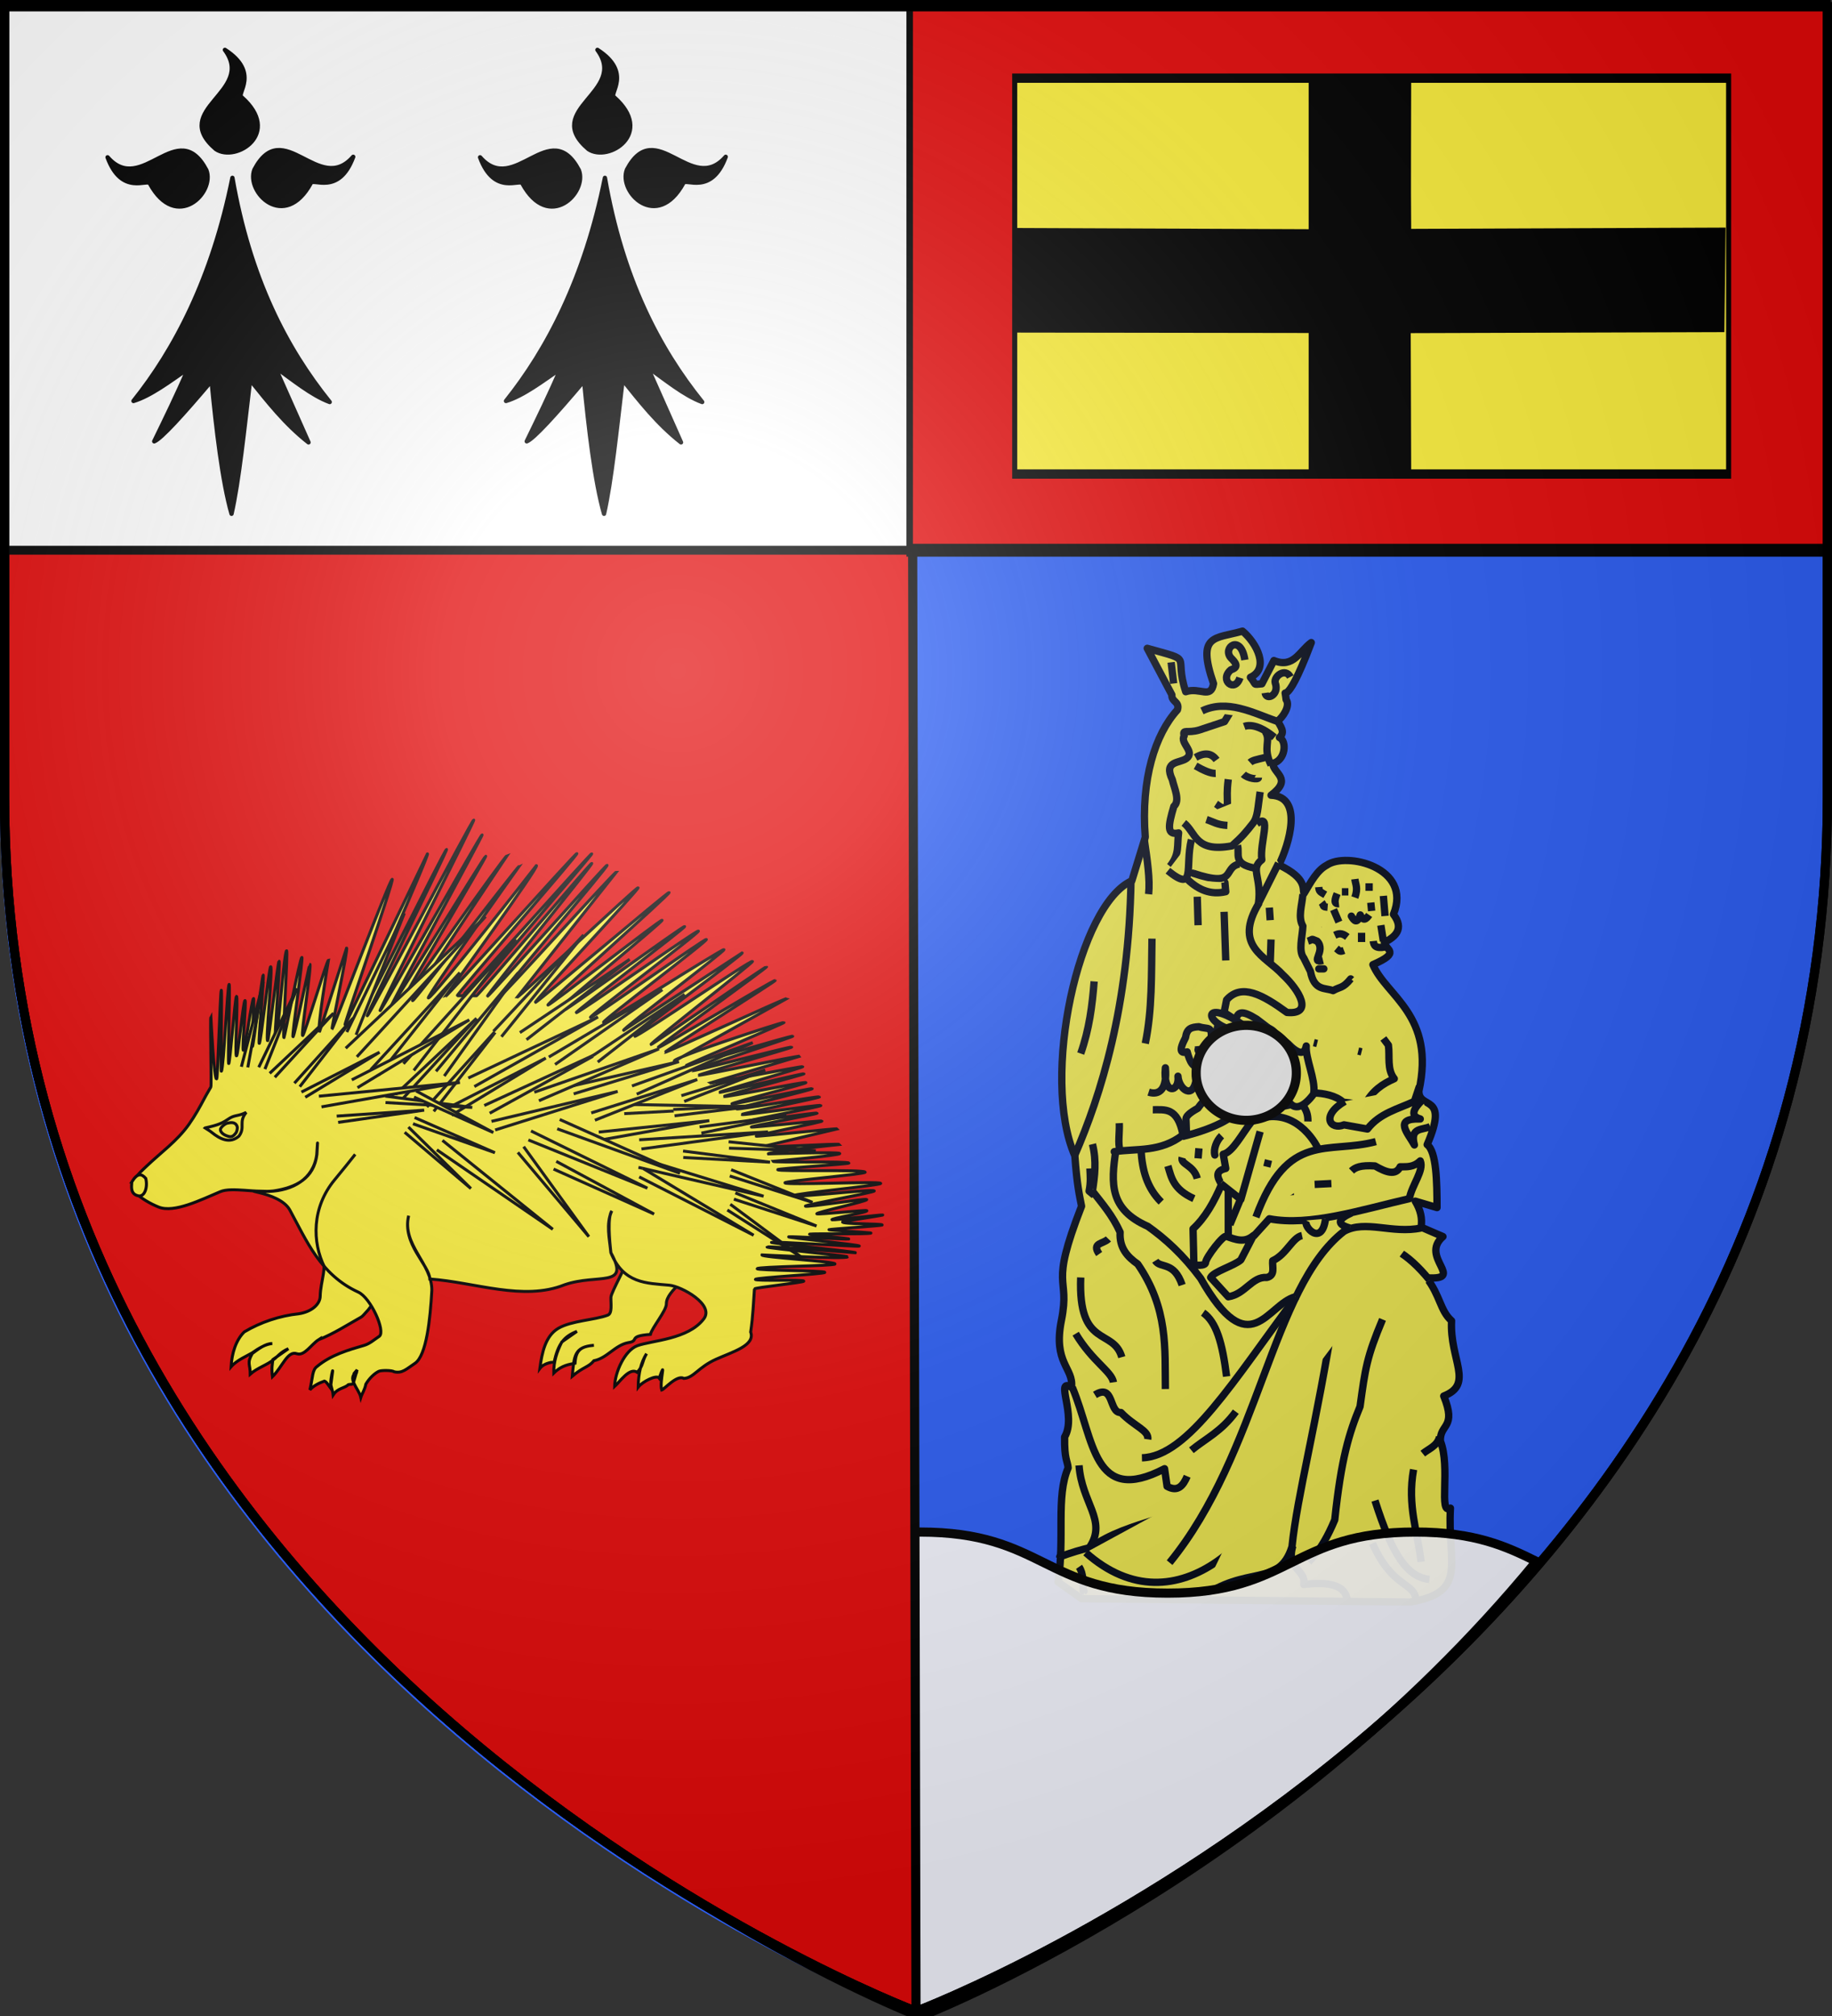 <svg xmlns="http://www.w3.org/2000/svg" xmlns:xlink="http://www.w3.org/1999/xlink" width="600" height="660" version="1.0"><rect width="100%" height="100%" fill="#333333" stroke="none"/><desc>Flag of Canton of Valais (Wallis)</desc><defs><radialGradient xlink:href="#b" id="d" cx="221.445" cy="226.331" r="300" fx="221.445" fy="226.331" gradientTransform="matrix(1.353 0 0 1.349 -77.63 -85.747)" gradientUnits="userSpaceOnUse"/><linearGradient id="b"><stop offset="0" style="stop-color:white;stop-opacity:.314"/><stop offset=".19" style="stop-color:white;stop-opacity:.251"/><stop offset=".6" style="stop-color:#6b6b6b;stop-opacity:.125"/><stop offset="1" style="stop-color:black;stop-opacity:.125"/></linearGradient></defs><g style="display:inline"><g style="display:inline"><path d="M298.5 660S597 547.68 597 262.228V3.676H0v258.552C0 547.68 298.5 660 298.5 660" style="fill:#2b5df2;fill-opacity:1;fill-rule:evenodd;stroke:none;stroke-width:1px;stroke-linecap:butt;stroke-linejoin:miter;stroke-opacity:1"/></g><g style="opacity:.9;fill:#fcef3c;fill-opacity:1;display:inline"><path d="M109.027 131.502c2.165 28.245 19.962 54.507 7.551 90.268-4.953 3.951-12.077 8.118-10.184 25.378-2.386.287-29.902 27.62-29.63 29.88" style="fill:#fcef3c;fill-opacity:1;fill-rule:evenodd;stroke:#000;stroke-width:3;stroke-linecap:butt;stroke-linejoin:round;stroke-miterlimit:4;stroke-dasharray:none;stroke-opacity:1" transform="translate(291.162 160.082)scale(.8)"/><path d="M99.417 160.333c-21.742 9.655-37.394 80.414-23.339 112.577.915 12.216 1.83 15.83 2.746 20.593-13.547 34.66-4.47 27.732-8.238 46.679-3.558 17.584 5.094 19.457 4.12 27.458-7.149-4.271 2.305 11.7-2.812 20.296-.142 9.288 1.154 9.575 1.438 12.653-5.102 11.83-1.302 28.68-4.119 46.679l9.61 6.864 134.544 1.373c23.992-4.045 15.126-15.948 16.475-38.441-5.044 3.087.148-16.787-4.118-27.458-.287-7.166 6.778-5.128 1.372-18.416 12.526-4.913 2.392-14.775 3.209-30.787-4.714-4.138-4.58-10.287-10.24-17.583 16.475 1.003-3.108-8.444 6.713-16.877l-8.949-3.859c.541-3.661-.198-6.979-2.402-10.64l8.924 2.628c-.016-10.438-.213-22.942-4.036-25.766 9.159-21.194-3.398-14.103-3.398-21.883 6.883-31.071-13.425-38.9-18.818-51.768 11.824-5.145 5.08-5.921 4.687-9.125 4.391-2.172 8.289-5.456 3.717-11.468 7.861-19.268-19.352-25.684-27.291-20.108-3.984 2.076-6.552 6.986-9.292 11.551-.819-1.737 1.53-6.025-10.296-11.67 4.028-8.127 10.238-27.958-3.232-28.511 8.982-6.793 1.023-8.726.687-13.043 5.23-1.149 5.941-9.18 2.746-10.58 2.605-2.261.341-4.522-.687-6.782 1.927-1.368 5.318-6.11 3.432-8.723-.883-8.006-1.383 7.674 10.297-23.339-4.719 3.376-7.243 10.657-15.303 7.35l-4.923 9.527c-3.958.313-1.944.668-4.687-2.663 7.883-3.619 2.64-13.967-3.231-18.901-11.373 3.26-18.879 1.042-11.871 21.48-1.1 6.495-5.598 1.34-11.385 3.315-5.177-15.79 4.208-12.191-15.754-17.764l10.096 19.054c-.251 2.961 3.323 2.678 2.27 6.131-9.119 9.951-15.018 28.373-13.17 52.099z" style="fill:#fcef3c;fill-opacity:1;fill-rule:evenodd;stroke:#000;stroke-width:3;stroke-linecap:butt;stroke-linejoin:round;stroke-miterlimit:4;stroke-dasharray:none;stroke-opacity:1;display:inline" transform="translate(291.162 160.082)scale(.8)"/><path d="M115.015 154.417c4.066-5.016 2.834-8.659 3.54-13.674-4.919 1.061-4.324-2.813-1.941-10.88 2.713-2.324.058-7.643-.628-10.88-3.77-7.91 2.987-6.609 5.825-8.737 3.626-2.797-2.857-6.268-.97-9.222-.796-2.995 1.2-.848 6.31-2.427l10.193-3.398 3.883-6.31M138.888 118.803c-.653 5.312-.365 6.772-.343 9.953-.938 3.489-3.257 1.007-4.663.1" style="fill:#fcef3c;fill-opacity:1;fill-rule:evenodd;stroke:#000;stroke-width:3;stroke-linecap:butt;stroke-linejoin:round;stroke-miterlimit:4;stroke-dasharray:none;stroke-opacity:1;display:inline" transform="translate(291.162 160.082)scale(.8)"/><path d="M120.697 136.65c5.145 4.142 4.511 12.185 19.682 9.41 4.166-3.688 5.819-5.698 8.594-9.234 2.042-2.602 1.965-6.294 2.957-12.875M125.502 113.31c3.115 1.769 6.031 3.139 8.238 3.09M145.066 116.743c1.716 1.698 6.178 2.383 6.178 1.373M147.812 111.938c1.004-.915 2.44-1.144 6.178-2.06M134.083 110.908c-1.95-2.697-4.59-3.326-8.58-1.03" style="fill:#fcef3c;fill-opacity:1;fill-rule:evenodd;stroke:#000;stroke-width:3;stroke-linecap:butt;stroke-linejoin:round;stroke-miterlimit:4;stroke-dasharray:none;stroke-opacity:1;display:inline" transform="translate(291.162 160.082)scale(.8)"/><path d="M129.964 135.277c2.821.916 4.312 2.174 8.58 2.403" style="fill:#fcef3c;fill-opacity:1;fill-rule:evenodd;stroke:#000;stroke-width:3;stroke-linecap:butt;stroke-linejoin:round;stroke-miterlimit:4;stroke-dasharray:none;stroke-opacity:1;display:inline" transform="translate(291.162 160.082)scale(.8)"/><path d="M128.121 90.83c10.355-4.946 20.71.709 31.065 4.369M115.5 70.93l1.03 8.678M143.654 77.24c-2 6.345-8.697 1.053-3.682-3.256 3.448-1.043 1.951-2.91 0-4.854-3.672-4.139 4.036-10.08 5.706.829M164.286 76.93c-2.059-3.922-6.864-.199-6.178 2.402 1.818 4.916-3.642 7.449-4.118 4.118M145.41 97.18c2.653-.986 6.961-.034 12.355 4.461" style="fill:#fcef3c;fill-opacity:1;fill-rule:evenodd;stroke:#000;stroke-width:3;stroke-linecap:butt;stroke-linejoin:round;stroke-miterlimit:4;stroke-dasharray:none;stroke-opacity:1" transform="translate(291.162 160.082)scale(.8)"/><path d="M153.99 99.239c2.597 3.867-1.215 6.287 2.402 13.729M150.558 136.993c6.408-4.842 1.105 7.805 2.059 14.759-4.938 3.71.063 7.24-1.373 17.848l8.237-16.475" style="fill:#fcef3c;fill-opacity:1;fill-rule:evenodd;stroke:#000;stroke-width:3;stroke-linecap:butt;stroke-linejoin:round;stroke-miterlimit:4;stroke-dasharray:none;stroke-opacity:1" transform="translate(291.162 160.082)scale(.8)"/><path d="M142.663 145.917c1.033 3.363-2.182 7.576 7.208 9.267h.343M143.35 153.468c-6.967 1.586-.64 9.871-18.878 3.776h.344M123.786 143.515c-2.718 11.002 1.977 22.075-9.61 12.699" style="fill:#fcef3c;fill-opacity:1;fill-rule:evenodd;stroke:#000;stroke-width:3;stroke-linecap:butt;stroke-linejoin:round;stroke-miterlimit:4;stroke-dasharray:none;stroke-opacity:1" transform="translate(291.162 160.082)scale(.8)"/><path d="M122.413 159.99c4.334 4.043 9.285 6.239 15.445 4.804l-.343-3.775h-.343M137.858 192.939l-.686-19.907M126.189 166.854l.343 11.67M104.566 143.858c1.146 7.897 2.35 15.85 1.716 21.966M99.074 159.99c-.868 51.914-12.397 88.186-22.996 112.577M83.972 201.52c-.756 9.839-2.015 19.678-5.492 29.517M107.655 184.015c-.253 14.522.112 29.25-2.746 42.903M155.706 171.316l.343 5.148M156.392 184.358l-.343 10.297M151.587 169.256c-10.909 17.904 2.59 21.86 9.61 29.518 6.724 6.244 12.79 16.462 1.717 15.445-9.963-7.237-18.585-12.037-24.713-5.149l-1.03 5.149 4.806 3.089c.789-3.334 2.366-4.244 8.58-.343 5.72 4.347 6.048 4.527 12.7 9.953 4.386 4.548 6.826 4.718 7.55 1.03-.412 4.914 3.825 13.655 3.09 19.22 3.864.076 9.046 1.005 12.013 3.776l8.923 1.03c2.928-5.7 7.268-8.575 12.013-10.64-3.074-3.82-1.762-9.1-2.402-13.73l-2.06-2.745M193.804 230.693zM173.897 226.575l1.373.343M192.088 230.007l1.372.343M202.384 166.51l.687 8.238M201.355 178.523l1.03 6.522M187.626 183.329c-2.377-1.867-3.634-1.404-5.149-.687M176.3 180.583c-1.772-1.376-3.838-2.165-6.522-1.716" style="fill:#fcef3c;fill-opacity:1;fill-rule:evenodd;stroke:#000;stroke-width:3;stroke-linecap:butt;stroke-linejoin:round;stroke-miterlimit:4;stroke-dasharray:none;stroke-opacity:1" transform="translate(291.162 160.082)scale(.8)"/><path d="M169.435 165.824c-.325 4.456-2.15 9.411 0 13.043-.213 4.565-1.92 10.127.343 13.042l2.746 5.492c1.518 8.114 6.04 6.615 9.267 7.894 2.974-1.717 3.947-.815 7.208-4.805l.343.343M178.015 196.371h-2.059z" style="fill:#fcef3c;fill-opacity:1;fill-rule:evenodd;stroke:#000;stroke-width:3;stroke-linecap:butt;stroke-linejoin:round;stroke-miterlimit:4;stroke-dasharray:none;stroke-opacity:1" transform="translate(291.162 160.082)scale(.8)"/><path d="M171.494 185.045c2.632-.836.801-1.142 3.776 0 3.828 4.002-3.296 9.264 2.402 7.894M183.164 188.033c1.432 1.186 1.397 1.444 3.089.787M190.715 159.646c.28 2.237 1.393 3.64 0 7.551M196.55 161.362v3.09M197.236 169.256l.343 3.433M193.46 181.612v3.776M83.286 268.105c1.767 6.996.92 13.12 0 19.22 3.997 5.163 8.198 9.917 11.326 16.818-.375 6.57 3.058 10.093 7.208 13.043 12.565 18.302 11.075 34.597 11.326 51.14" style="fill:#fcef3c;fill-opacity:1;fill-rule:evenodd;stroke:#000;stroke-width:3;stroke-linecap:butt;stroke-linejoin:round;stroke-miterlimit:4;stroke-dasharray:none;stroke-opacity:1" transform="translate(291.162 160.082)scale(.8)"/><path d="M82.256 278.058c.104 2.871.42 5.529-.343 9.267l2.06 1.717M89.807 306.89c-2.087 2.152-6.988 1.553-3.776 6.177M78.48 322.677c-1.11 29.256 13.4 20.58 16.819 32.607M76.421 345.673c6.865 11.441 14.8 15.523 15.445 19.907M84.315 370.729c7.949-4.928 5.607 7.509 10.64 7.207 5.492 5.72 11.527 7.323 10.983 10.984M75.048 367.64c9.073 21.681 8.414 48.535 37.755 33.292l1.03 7.208c4.389 2.461 6.568-.232 8.237-4.119M77.794 399.56c1.078 15.463 11.52 22.432 4.462 33.292" style="fill:#fcef3c;fill-opacity:1;fill-rule:evenodd;stroke:#000;stroke-width:3;stroke-linecap:butt;stroke-linejoin:round;stroke-miterlimit:4;stroke-dasharray:none;stroke-opacity:1" transform="translate(291.162 160.082)scale(.8)"/><path d="M109.714 421.526c-9.583 3.073-19.304 5.938-27.115 11.67-3.702.727-8.087 2.138-12.7 3.775v.343M77.794 441.09c1.839 2.684 1.631 6.392 1.716 9.953h.343l-.343.343" style="fill:#fcef3c;fill-opacity:1;fill-rule:evenodd;stroke:#000;stroke-width:3;stroke-linecap:butt;stroke-linejoin:round;stroke-miterlimit:4;stroke-dasharray:none;stroke-opacity:1" transform="translate(291.162 160.082)scale(.8)"/><path d="M80.54 435.255c37.385 33.232 77.172-7.962 86.492-47.022" style="fill:#fcef3c;fill-opacity:1;fill-rule:evenodd;stroke:#000;stroke-width:3;stroke-linecap:butt;stroke-linejoin:round;stroke-miterlimit:4;stroke-dasharray:none;stroke-opacity:1" transform="translate(291.162 160.082)scale(.8)"/><path d="M187.969 328.855c-1.337 2.783-2.4 5.839-5.492 6.865-7.55 47.822-15.295 75.678-17.504 97.132-5.29 16.873-18.566 7.174-37.755 21.28M202.041 339.839c-6.513 15.565-7.047 19.993-9.205 35.652-4.502 10.941-7.691 21.206-10.359 46.378-5.797 13.814-10.515 16.833-15.445 21.966" style="fill:#fcef3c;fill-opacity:1;fill-rule:evenodd;stroke:#000;stroke-width:3;stroke-linecap:butt;stroke-linejoin:round;stroke-miterlimit:4;stroke-dasharray:none;stroke-opacity:1" transform="translate(291.162 160.082)scale(.8)"/><path d="M165.316 432.51c-2.941 9.702 5.586 9.625 4.462 15.787 9.641-1.034 17.29-.276 17.848 6.865M197.922 431.48c8.352 18.762 17.187 15.559 17.848 23.339M221.262 446.238c-9.178-1-15.227-9.986-22.31-32.263M214.74 401.276c-2.652 14.794 1.666 25.406 3.09 37.754M225.38 387.89c-.87 3.707-4.337 4.815-6.864 6.864M221.262 323.707c-37.5-45.9-53.663 29.485-63.497 42.903" style="fill:#fcef3c;fill-opacity:1;fill-rule:evenodd;stroke:#000;stroke-width:3;stroke-linecap:butt;stroke-linejoin:round;stroke-miterlimit:4;stroke-dasharray:none;stroke-opacity:1" transform="translate(291.162 160.082)scale(.8)"/><path d="M217.83 302.427c-11.905 2.503-22.812-3.484-31.577 1.373-29.75 23.077-34.598 90.553-71.39 135.574" style="fill:#fcef3c;fill-opacity:1;fill-rule:evenodd;stroke:#000;stroke-width:3;stroke-linecap:butt;stroke-linejoin:round;stroke-miterlimit:4;stroke-dasharray:none;stroke-opacity:1" transform="translate(291.162 160.082)scale(.8)"/><path d="M166.69 330.572c-25.39 33.863-44.301 65.454-63.154 65.899M141.977 377.593c-6.064 8.227-12.127 10.817-18.19 15.789" style="fill:#fcef3c;fill-opacity:1;fill-rule:evenodd;stroke:#000;stroke-width:3;stroke-linecap:butt;stroke-linejoin:round;stroke-miterlimit:4;stroke-dasharray:none;stroke-opacity:1" transform="translate(291.162 160.082)scale(.8)"/><path d="M128.591 337.093c5.405 3.813 7.866 12.204 9.61 26.085M166.346 330.572c-11.582 3.025-18.568 27.992-38.784-7.551-7.208-9.671-14.416-16.17-21.624-21.28-15.549-6.874-15.193-17.271-13.042-31.234" style="fill:#fcef3c;fill-opacity:1;fill-rule:evenodd;stroke:#000;stroke-width:3;stroke-linecap:butt;stroke-linejoin:round;stroke-miterlimit:4;stroke-dasharray:none;stroke-opacity:1" transform="translate(291.162 160.082)scale(.8)"/><path d="M169.092 305.516c-4.005.872-6.293 7.65-12.013 10.297-.272 2.553 1.204 5.98-2.403 6.864-6.046-.503-8.84 6.853-15.788 7.895l-7.208-7.895c1.15-2.402 9.668-4.805 12.356-7.207l5.149-9.954c-3.661 3.142-7.323 1.649-10.984.343-1.072-1.072-8.51 8.65-8.58 10.64-.061 1.75-4.805 1.03-4.805 1.03l-.344-14.759c4.921-4.517 8.573-10.937 11.67-18.19-1.742-2.835-2.85-5.49 1.716-6.522l-1.03-5.834c3.89-.76 7.78-8.556 11.67-13.386 15.395-6.921 24.532 5.712 27.115 10.983" style="fill:#fcef3c;fill-opacity:1;fill-rule:evenodd;stroke:#000;stroke-width:3;stroke-linecap:butt;stroke-linejoin:round;stroke-miterlimit:4;stroke-dasharray:none;stroke-opacity:1" transform="translate(291.162 160.082)scale(.8)"/><path d="m149.185 305.86 6.52-7.208c16.481 3.162 37.384-3.626 57.32-8.238 1.055-5.662 6.096-11.545 4.461-15.445-2.746 2.658-5.491 2.397-8.237 2.403-1.778 3.745-5.8 2.253-10.297-.343-5.951-.413-8.19.659-9.61 2.059M181.104 284.236l-6.864.344M164.286 289.042c-.24-4.217.836-3.875 2.729-4.938-2.457-.455-5.492-1.108-6.16 3.908" style="fill:#fcef3c;fill-opacity:1;fill-rule:evenodd;stroke:#000;stroke-width:3;stroke-linecap:butt;stroke-linejoin:round;stroke-miterlimit:4;stroke-dasharray:none;stroke-opacity:1" transform="translate(291.162 160.082)scale(.8)"/><path d="M199.295 267.075c-19.557 5.263-36.11-4.59-49.08 30.89M155.363 274.626l-.687 2.746M151.93 262.957l-7.894 27.8-8.237-6.52M138.888 305.86v-18.878M139.574 301.054l4.12-9.953M186.596 250.6c-10.143 5.99-5.799 11.92-.343 9.61l9.61 1.717c5.03-6.53 12.506-8.167 19.22-11.327l2.06-6.178M218.516 249.914c-4.099 3.883-5.156 6.752-1.03 7.894-11.215-.359-5.06 5.797-2.402 10.64-2.016-7.404 3.52-6 6.52-7.55M189.342 296.25c-5.47 2.472-6.427 4.598-.687 6.177M178.702 298.652c-1.466 11.532-9.217 3.334-7.894.686M109.027 315.813c2.056 3.329 7.581.026 10.984 9.953M114.176 277.029c1.415 4.728 2.15 9.541 10.64 13.385M120.01 273.596c-.8 2.86 4.708 2.975 6.179 8.581M126.875 269.821l-.343 4.119M136.142 264.673c-2.108 2.013-3.411 5.668-2.746 7.894v-.343M103.193 270.85c.484 7.733 2.295 15.024 8.237 20.937M94.269 259.524c.194 3.924-.692 8.243.343 11.327l-2.403.343c9.382-1.386 18.763.349 28.145-6.865-2.25-11.529-7.46-10.233-12.356-10.296M145.066 230.007l-.343-10.64c6.842-.106 17.085.107 13.729 10.297-1.95 6.26-9.369 4.875-15.789 3.089-1.83 2.06-3.661 1.805-5.492.86.115.06.23-.227.344-.174-2.06 2.262-4.119-.694-6.178-2.746 1.679 4.788-.159 5.18-2.06 5.492 7.639 6.469-3.5 14.435-3.432 4.805-1.179 9.469-7.22 4.583-7.55-.686.8 6.585-6.293 8.052-5.149-3.433.795 8.595-2.406 11.412-6.864 9.954" style="fill:#fcef3c;fill-opacity:1;fill-rule:evenodd;stroke:#000;stroke-width:3;stroke-linecap:butt;stroke-linejoin:round;stroke-miterlimit:4;stroke-dasharray:none;stroke-opacity:1" transform="translate(291.162 160.082)scale(.8)"/><path d="M149.528 225.888c2.746-.343 2.402.344 2.402.344h-.343M145.41 219.71c-17.756-12.672-17.728.258-.344 2.746" style="fill:#fcef3c;fill-opacity:1;fill-rule:evenodd;stroke:#000;stroke-width:3;stroke-linecap:butt;stroke-linejoin:round;stroke-miterlimit:4;stroke-dasharray:none;stroke-opacity:1" transform="translate(291.162 160.082)scale(.8)"/><path d="M139.574 226.918c-5.887-1.098-4.714-.686-4.805-7.894-2.824 9.394 9.769 8.036-2.929 6.665.65-6.342-1.162-4.348-4.965-5.635-3.134.183-4.929.677-5.492 4.461-2.997 5.71-1.767 6.487.687 5.835 1.074 3.916 2.402 7.324 6.178 5.835-1.985-.118-2.579 1.852-2.746 4.462M150.9 254.033c-.187-6.004-2.007-11.68 2.06-18.534-4.408 10.746-3.285 22.255-32.95 29.517M155.706 242.363l2.402 9.267 5.835-16.818.343-.343M173.897 247.511c-3.76 5.116-8.998 8.887-11.668-.323l1.371 6.501M171.494 258.838c.05-3.303-.883-4.64-1.716-6.178" style="fill:#fcef3c;fill-opacity:1;fill-rule:evenodd;stroke:#000;stroke-width:3;stroke-linecap:butt;stroke-linejoin:round;stroke-miterlimit:4;stroke-dasharray:none;stroke-opacity:1" transform="translate(291.162 160.082)scale(.8)"/><path d="M147.468 234.812c.687 4.119-1.185 7.752-4.16 11.87l-1.331-7.065-1.03 5.835c-2.125-1.618-3.248-3.57-3.432-5.835-.562 2.07-.565 4.698-1.716 6.178-1.345 2.053-1.243 3.743 0 5.149-.069-3.044 1.59-4.36 3.432-5.492M134.917 234.021c-1.804 2-1.24 6.366-1.214 10.193-1.194.788-2.123 2.37-2.67 5.097-1.954.541-3.29 2.318-4.61 4.126-3.268 1.786-4.824 3.23-4.855 4.368l.243 6.796M126.665 227.954c.2 2.044-.757 1.025.485 2.67M182 172.134l2.184 5.096M196.561 174.318c-1.213 1.777-2.427 2.711-3.64 0-1.214 3.639-2.427 2.619-3.64.485l.242.243M188.067 164.853h-2.67M183.456 165.58c-.93 2.314-1.53 4.363.728 4.127M175.932 162.911c.154 1.942.637 1.942 2.67 3.155M177.146 169.221c1.145 1.443.026 1.754 2.427 1.942M198.26 184.997c.17 1.773.85 3.208 4.854 2.426" style="fill:#fcef3c;fill-opacity:1;fill-rule:evenodd;stroke:#000;stroke-width:3;stroke-linecap:butt;stroke-linejoin:round;stroke-miterlimit:4;stroke-dasharray:none;stroke-opacity:1" transform="translate(291.162 160.082)scale(.8)"/></g><g style="fill:#fff"><path d="M185.741 604.478c-20.134 0-30.456 4.737-40.531 9.594 87.678 104.427 206.219 149.031 206.219 149.031s118.54-44.604 206.218-149.031c-10.074-4.857-20.397-9.594-40.53-9.594-41.422 0-41.424 20-82.845 20s-41.423-20-82.843-20-41.424 20-82.844 20-41.423-20-82.844-20z" style="fill:#fff;fill-opacity:.941;stroke:#000;stroke-width:3;stroke-miterlimit:4;stroke-opacity:1;display:inline" transform="matrix(.979 0 0 1 -42.757 -102.914)"/></g><path d="M300 658.5 298.5 2.176H1.5v258.552C1.5 546.18 300 658.5 300 658.5z" style="fill:#e20909;fill-opacity:1;fill-rule:evenodd;stroke:#000;stroke-width:3;stroke-linecap:butt;stroke-linejoin:miter;stroke-miterlimit:4;stroke-dasharray:none;stroke-opacity:1"/><g style="display:inline"><path d="M1.532 2.114h596.466v179.009H1.532z" style="opacity:1;fill:#fff;fill-opacity:1;fill-rule:nonzero;stroke:#000;stroke-width:2.902;stroke-miterlimit:4;stroke-dasharray:none;stroke-opacity:1" transform="translate(-.08 -.987)"/></g><g style="fill:#e20909;fill-opacity:1;display:inline"><path d="M1.532 2.114h596.466v179.009H1.532z" style="opacity:1;fill:#e20909;fill-opacity:1;fill-rule:nonzero;stroke:#000;stroke-width:4.225;stroke-miterlimit:4;stroke-dasharray:none;stroke-opacity:1" transform="matrix(.504 0 0 1 297.152 -.987)"/></g><path d="M457.368 374.386a16.404 15.439 0 1 1-32.807 0 16.404 15.439 0 1 1 32.807 0z" style="fill:#e6e6e6;fill-opacity:1;stroke:#000;stroke-width:3;stroke-miterlimit:4;stroke-dasharray:none;stroke-opacity:1" transform="translate(-32.807 -23.158)"/></g><g style="opacity:1;display:inline"><path d="M0 0h600v660H0z" style="opacity:1;fill:none;fill-opacity:1;fill-rule:nonzero;stroke:none;stroke-width:7.56;stroke-linecap:round;stroke-linejoin:round;stroke-miterlimit:4;stroke-dasharray:none;stroke-opacity:1;display:inline"/><path d="M300 658.5S1.5 546.18 1.5 260.728V2.176h597v258.552C598.5 546.18 300 658.5 300 658.5z" style="opacity:1;fill:none;fill-opacity:1;fill-rule:evenodd;stroke:#000;stroke-width:3;stroke-linecap:butt;stroke-linejoin:miter;stroke-miterlimit:4;stroke-dasharray:none;stroke-opacity:1"/></g><g style="display:inline"><g style="fill:#000;fill-opacity:1"><path d="M377.128 135.622c-14.101 70.111-40.388 119.752-68.944 155.439 11.87-3.562 25.215-13.69 38.117-22.55-7.89 18.385-15.78 34.445-23.671 50.668 4.71-1.748 19.66-18.122 39.965-42.146 3.183 33.027 7.487 70.222 13.917 92.616 5.119-22.358 8.906-59.364 12.969-93.342 12.24 15.194 24.13 30.565 40.692 43.598l-23.253-52.318c12.007 8.398 25.275 19.515 38.007 24.2-30.189-37.467-55.61-86.046-67.799-156.165M319.723 139.698c-1.296-4.078-19.538 8.975-29.595-18.388 23.992 27.584 48.78-29.041 68.834 8.941 6.189 15.671-20.922 42.86-39.239 9.447" style="fill:#000;fill-opacity:1;fill-rule:evenodd;stroke:#000;stroke-width:3;stroke-linecap:round;stroke-linejoin:round;stroke-miterlimit:4;stroke-dasharray:none;stroke-opacity:1" transform="matrix(.47 0 0 .47 -101.132 -5.521)"/><path d="M431.716 139.348c1.296-4.078 19.537 8.975 29.595-18.387-23.992 27.584-48.78-29.042-68.834 8.94-6.189 15.671 20.922 42.861 39.239 9.447M383.382 79.375c-3.697-2.154 13.021-17.11-11.488-32.894 21.686 29.431-38.984 41.27-6.29 69.127 13.943 9.458 46.392-11.069 17.778-36.233" style="fill:#000;fill-opacity:1;fill-rule:evenodd;stroke:#000;stroke-width:3;stroke-linecap:round;stroke-linejoin:round;stroke-miterlimit:4;stroke-dasharray:none;stroke-opacity:1;display:inline" transform="matrix(.47 0 0 .47 -101.132 -5.521)"/></g></g><g style="display:inline"><g style="fill:#000;fill-opacity:1"><path d="M377.128 135.622c-14.101 70.111-40.388 119.752-68.944 155.439 11.87-3.562 25.215-13.69 38.117-22.55-7.89 18.385-15.78 34.445-23.671 50.668 4.71-1.748 19.66-18.122 39.965-42.146 3.183 33.027 7.487 70.222 13.917 92.616 5.119-22.358 8.906-59.364 12.969-93.342 12.24 15.194 24.13 30.565 40.692 43.598l-23.253-52.318c12.007 8.398 25.275 19.515 38.007 24.2-30.189-37.467-55.61-86.046-67.799-156.165M319.723 139.698c-1.296-4.078-19.538 8.975-29.595-18.388 23.992 27.584 48.78-29.041 68.834 8.941 6.189 15.671-20.922 42.86-39.239 9.447" style="fill:#000;fill-opacity:1;fill-rule:evenodd;stroke:#000;stroke-width:3;stroke-linecap:round;stroke-linejoin:round;stroke-miterlimit:4;stroke-dasharray:none;stroke-opacity:1" transform="matrix(.47 0 0 .47 20.868 -5.521)"/><path d="M431.716 139.348c1.296-4.078 19.537 8.975 29.595-18.387-23.992 27.584-48.78-29.042-68.834 8.94-6.189 15.671 20.922 42.861 39.239 9.447M383.382 79.375c-3.697-2.154 13.021-17.11-11.488-32.894 21.686 29.431-38.984 41.27-6.29 69.127 13.943 9.458 46.392-11.069 17.778-36.233" style="fill:#000;fill-opacity:1;fill-rule:evenodd;stroke:#000;stroke-width:3;stroke-linecap:round;stroke-linejoin:round;stroke-miterlimit:4;stroke-dasharray:none;stroke-opacity:1;display:inline" transform="matrix(.47 0 0 .47 20.868 -5.521)"/></g></g><g style="fill:#fcef3c;fill-opacity:1;display:inline"><path d="M1.532 2.114h596.466v179.009H1.532z" style="opacity:1;fill:#fcef3c;fill-opacity:1;fill-rule:nonzero;stroke:#000;stroke-width:4.225;stroke-miterlimit:4;stroke-dasharray:none;stroke-opacity:1" transform="matrix(.392 0 0 .724 331.727 24.06)"/></g><g style="display:inline"><path d="M0 0h600v660H0z" style="fill:none;fill-opacity:1;fill-rule:nonzero;stroke:none;stroke-width:6.203;stroke-linecap:round;stroke-linejoin:round;stroke-miterlimit:4;stroke-dasharray:none;stroke-opacity:1" transform="translate(372.155 22.909)scale(.245)"/></g><g style="display:inline"><path d="M231.821 10.325v202.833l-393.25-1.588 2.265 136.753 390.985.55v186.41h134.063l-.625-186.215 419.33-1.357 1.562-136.688-420.267 1.693c-.632-67.534 0-128.105 0-202.39z" style="fill:#000;fill-opacity:1;fill-rule:evenodd;stroke:#000;stroke-width:3;stroke-linecap:butt;stroke-linejoin:miter;stroke-miterlimit:4;stroke-dasharray:none;stroke-opacity:1" transform="translate(372.17 23.18)scale(.245)"/><path d="M0 0h600v660H0z" style="fill:none;fill-opacity:1;fill-rule:nonzero;stroke:none;stroke-width:3;stroke-linecap:round;stroke-linejoin:round;stroke-miterlimit:4;stroke-dasharray:none;stroke-opacity:1" transform="translate(372.17 23.18)scale(.245)"/></g><g style="fill:#fcef3c;fill-opacity:1;display:inline"><g style="fill:#fcef3c;fill-opacity:1"><g style="fill:#fcef3c;fill-opacity:1;stroke:#000;stroke-width:1.7;stroke-miterlimit:4;stroke-dasharray:none;stroke-opacity:1;display:inline"><path d="M170.324 480.58c-4.135 2.658-8.086 9.485-12.403 7.974-5.334-1.866-8.261 7.549-13.98 13.195-.644-5.163-.035-7.195.26-9.853l8.86-6.201c-4.559 1.932-6.384 4.794-8.432 6.202-3.424 2.992-9.353 4.73-13.404 8.35-.004-5.794-2.098-6.126 1.16-11.811 3.18-2.333 7.493-5.775 11.45-5.703-3.59.301-7.434 2.432-11.627 5.406-2.64 1.583-8.725 4.107-11.99 7.883.414-7.739 2.806-15.334 7.576-19.974 9.378-5.588 20.497-9.276 31.205-10.383 7.51-1.142 12.264-5.49 12.333-10.098.13-8.586 4.535-17.315.603-24.86 11.222 6.793 23.263 8.959 34.485 15.751-1.772 7.974-4.252 13.713-9.316 18.92-.775.798-1.466 1.74-2.448 2.29-7.784 4.344-15.326 9.31-24.332 12.913zM328.33 492.58c-3.045 3.737-6.063 3.476-12.404 8.86 1.069-11.66 1.066-16.802 12.403-17.719-7.785.686-10.344 2.943-10.837 10.318-3.093.646-7.502.977-12.197 5.63-.135-6.577 1.763-12.073 4.612-17.847l8.677-6.075c-7.526 2.946-10.708 7.131-13.054 17.466-.195.209-5.554.309-8.21 3.797 1.204-9.16 3.218-18.699 10.632-23.035 7.466-4.365 20.916-4.72 28.351-7.543 2.673-1.015 1.662-6.749 1.772-10.195 0-2.803 10.5-21.107 10.5-23.91 15.061 1.771 18.623 4.543 33.684 6.315 3.544 5.611-12.475 13.269-12.369 21.333.052 3.886-8.272 13.679-9.158 17.518-13.432.932-5.884 3.719-12.805 4.742-7.532 1.448-12.065 8.897-19.598 10.346z" style="fill:#fcef3c;fill-opacity:1;fill-rule:evenodd;stroke:#000;stroke-width:1.7;stroke-linecap:butt;stroke-linejoin:miter;stroke-miterlimit:4;stroke-dasharray:none;stroke-opacity:1" transform="matrix(.571 0 0 .571 7.037 164.214)"/><path d="M65.257 396.116c-4.78-5.013 1.997-10.8 6.479-15.075 8.212-7.832 17.493-14.389 24.239-23.884 3.637-5.12 6.35-10.137 8.967-15.037 0 0 1.462-2.763 3.678-6.486.445-.747-.493-39.363.007-40.173 0 0 1.83 37.69 3.389 35.418.524-.764 1.981-49.85 2.577-50.692.596-.84-.554 47.27.061 46.441 1.35-1.817 3.39-48.75 4.433-49.813.679-.693-.92 46.032-.2 45.419.738-.628 3.618-37.986 4.395-38.537 1.106-.783-1.11 34.748.068 34.105 1-.546 3.79-31.274 4.835-31.731.975-.427-1.921 28.88-.913 28.522 1.13-.441 4.72-29.203 5.83-29.692.63-.277-1.217 27.726-.588 27.445.437-.195 5.647-40.694 6.085-40.887.852-.374-3.067 39.564-2.206 39.215.929-.376 5.578-43.688 6.53-44.007 1.3-.323-3.04 42.7-1.712 42.44.636-.124 5.872-45.497 6.513-45.61.887-.155-2.994 45.484-2.1 45.347 1.432-.22 4.99-51.156 6.43-51.346.912-.12-2.418 49.967-1.506 49.852.344-.043 9.205-45.919 10.264-46.021.939-.092-5.957 45.592-5.064 45.505.867-.085 9.356-41.522 9.651-41.56 1.225-.155-5.332 41.053-4.12 40.886.984-.135 13.807-43.055 14.779-43.205 0 0-6.899 41.118-5.02 40.75l15.432-47.714c1.17-.498-8.816 46.564-8.333 46.404.69-.228 32.779-85.104 34.464-85.84 1.692-.738-27.726 83.37-27.038 83.48l47.272-98.063c1.666-.622-41.092 95.573-39.432 94.93 1.16-.45 49.214-97.027 50.373-97.481 1.245-.487-46.656 95.898-45.412 95.411 1.364-.533 59.65-111.726 61.015-112.25 1.043-.4-54.836 109.866-53.791 109.475 1.141-.427 57.438-100.55 58.583-100.961.92-.33-53.315 99.048-52.393 98.73.952-.327 53.524-86.207 54.48-86.518.956-.31-49.705 84.947-48.745 84.656 0 0 59.253-84.505 60.998-84.976 0 0-56.125 83.655-54.137 83.155 1.497-.377 60.343-77.126 61.253-77.308 0 0-54.165 75.975-52.232 75.767 2.878-.31 61.912-75.891 61.912-75.891 2.394-.223-52.073 74.938-52.073 74.938 1.058-.067 74.242-81.796 75.302-81.846 1.178-.054-69.767 81.573-68.586 81.54q1.416-.039 2.834-.058c.945-.012 73.308-81.335 74.254-81.333s-69.528 81.327-68.582 81.342q1.24.02 2.48.056c.948.027 65.183-75.953 66.132-75.912 1.164.05-60.957 76.124-59.791 76.194.937.057 67.635-75.187 68.572-75.117 1.306.097-63.149 75.513-61.843 75.636 1.192.111 66.023-71.892 67.214-71.76l-56.84 71.71c1.171.186 68.102-62.903 69.27-62.697 1.229.217-60.122 65.498-58.896 65.737 1.05.204 75.637-63.224 76.684-63.004 1.355.284-70.83 64.22-69.48 64.53 1.198.276 64.265-48.937 65.459-48.642 1.166.288-59.542 50.083-58.38 50.39q1.41.373 2.815.763c1.03.287 67.467-47.856 68.494-47.554 1.077.316-63.256 49.077-62.184 49.409 1.325.41 68.76-47.251 70.077-46.817 1.422.47-63.274 49.036-61.86 49.533 1.165.41 65.26-45.132 66.419-44.703 1.338.495-60.261 46.964-58.932 47.484 1.088.426 67.933-42.097 69.014-41.655 1.224.5-58.722 45.736-57.507 46.257l67.992-44.386c1.142.556-62.774 47.26-61.642 47.835 1.365.692 66.185-43.68 67.534-42.96.931.495-59.13 47.136-58.207 47.644.647.357 65.64-44.892 66.283-44.53.574.324-63.201 46.258-62.63 46.586.901.518 66.676-39.262 67.57-38.732.514.305-63.85 40.917-63.34 41.226.685.413 69.426-31.343 70.105-30.923l-64.528 35.904c-2.855-1.314 62.17-22.6 62.844-22.14.499.34-56.987 24.548-56.49 24.892.82.57 60.68-17.592 61.493-17.011.48.343-58.086 19.426-57.61 19.772.679.493 56.33-14.036 57.002-13.536.51.38-53.958 15.79-53.45 16.174.535.407 58.168-11.559 58.169-10.97l-51.6 15.4c.477.406 52.748-9.794 53.222-9.385.504.436-48.316 14.308-47.817 14.748.44.388 48.079-11.066 48.516-10.674.428.383-46.346 12.613-45.921 13 .837.763 46.215-8.72 47.037-7.945.697.656-43.16 11.57-42.474 12.235.458.437 45.632-9.199 46.075-8.754.505.507-43.724 11.096-43.238 11.614.549.583 46.871-7.488 47.398-6.892.417.473-44.957 9.611-44.552 10.091.58.689 44.811-5.863 45.366-5.162.496.627-42.682 8.507-42.204 9.142.398.531 39.68-5.3 40.067-4.763.383.531-38.13 7.43-37.758 7.966.31.447 40.213-3.878 40.516-3.428.395.586-38.107 8.07-37.723 8.66.278.428 46.339-4.623 46.611-4.194l-42.449 10.048c.525.903 43.26-1.814 43.722-1.1 0 0-41.682 4.307-40.926 5.416 0 0 40.259-1.34 40.985-.23.665 1.017-38.198 4.491-38.198 4.491.525.864 42.834-.16 43.448.997.291.548-41.155 3.136-40.837 3.772.635 1.27 49.413-.274 50.185 1.437.515 1.14-46.744 5.11-46.056 6.134.965 1.436 53.929-1.057 54.958.29.802 1.05-50.346 5.961-49.493 6.95 1.183 1.37 44.492-3.865 45.795-2.633.825.778-40.397 8.068-39.516 8.783.852.692 34.258-4.481 35.169-3.854 1.259.867-29.95 7.505-28.563 8.239.888.47 27.613-2.27 28.559-1.86 1.88.817-21.93 4.696-19.795 5.258 1.14.3 27.774-2.973 28.993-2.752.819.149-23.8 3.815-22.944 3.927-1.627 1.415 24.486.954 22.538 1.87-.801.377-29.556 2.308-30.397 2.617-.927.341 24.995 1.704 24.03 1.975-2.666.748-32.32.19-35.095.588-1.825.261 24.108 2.598 22.326 2.806-2.297.268-32.284-1.597-34.377-1.269-2.28.358 42.276 4.69 40.427 5.326-1.37.47-49.263-2.842-50.303-2.115-.63.439 48.66 5.352 48.176 5.91 0 0-50.233-3.915-50.7-3.276-.46.626 46.552 5.095 46.205 5.634-.892 1.389-49.149-1.101-49.149-1.101-.694 1.387 42.391 3.71 41.905 5.202-.378 1.163-44.365 1.473-44.643 2.701-.234 1.035 38.985 1.033 38.808 2.115-.158.966-39.717 3.012-39.84 4.016-.125 1.028 27.874-.045 27.776 1.024-.07.764-28.242 3.66-28.302 4.445-.563 7.302-.791 15.512-2.173 24.707 2.764 7.666-10.145 11.26-19.79 15.578-10.388 4.652-12.872 10.744-18.534 11.025-3.932-2.282-11.255 6.26-12.685 6.663-1.521-4.662 2.942-19.031-1.46-6.857-1.525-2.101-9.668 2.063-12.059 5.2.12-8.113 1.68-14.29 4.799-19.197-2.826 4.907-1.698 6.76-5.358 10.674-4.42-2.963-9.982 5.462-12.953 8.143.152-8.07 5.795-20.732 13.029-23.378 8.474-3.1 29.154-3.538 38.14-15.422 6.184-8.17-12.777-18.633-19.87-19.28-13.105-1.194-26.222-.855-33.468-18.688-.725-8.13-2.95-16.253.534-23.896-2.497 3.64-1.329 16.766-.48 24.014 11.259 20.366-7.587 11.76-26.625 18.344-23.628 9.487-51.299-1.464-77.243-3.318-.343-8.149-16.062-20.028-12.144-36.324-4.075 16.711 13.492 27.444 13.29 42.87-.913 16.373-3.06 37.386-9.692 41.808-4.875 3.25-7.292 5.916-11.947 4.83-1.13-.923-7.425-.909-8.765-.268-2.452 1.172-5.41 3.907-7.444 7.355-.58 3.188-2.278 5.587-2.88 7.545-1.106-4.978-8.686-11.27-1.879-14.642-2.248 1.17-3.128 2.252-.23-1.076l-1.366 4.686-.774 2.657c-.389 1.333-1.45.755-2.838 1.101-2.34 2.22-6.111 1.873-8.737 5.869-.109-1.25-1.424-5.445-1.456-6.387-.1-2.948 1.4-9.36 1.074-6.868l-1.223 9.355c-1.06-1.382-2.243-3.657-3.455-3.987-3.084 1.108-6.366 2.716-8.343 5.052 1.749-7.42 1.272-11.466 4.192-13.48 7.865-6.552 17.847-9.409 27.07-12.092 3.106-.903 5.874-3.404 8.596-5.197 3.663-2.951-4.973-22.047-12.078-25.285-21.875-10.002-29.841-29.86-39.333-47.184-6.358-11.329-34.988-11.11-11.815-10.57 13.395-.478 25.289-6.933 27.281-20.933.652-10.105.604-8.003.132-.298-1.692 13.992-12.254 19.049-24.846 20.964-10.04 1.2-24.025-2.32-30.566.415-11.001 4.602-26.493 12.423-35.39 8.832-4.809-1.941-10.2-5.014-13.392-8.361z" style="fill:#fcef3c;fill-opacity:1;fill-rule:evenodd;stroke:#000;stroke-width:1.7;stroke-linecap:butt;stroke-linejoin:miter;stroke-miterlimit:4;stroke-dasharray:none;stroke-opacity:1" transform="matrix(.571 0 0 .571 7.037 164.214)"/><path d="M191.397 374.257c-3.905 4.867-5.904 7.517-11.762 14.568-13.195 15.88-12.958 35.815-5.818 50.105" style="fill:#fcef3c;fill-opacity:1;fill-rule:evenodd;stroke:#000;stroke-width:1.7;stroke-linecap:butt;stroke-linejoin:miter;stroke-miterlimit:4;stroke-dasharray:none;stroke-opacity:1" transform="matrix(.571 0 0 .571 7.037 164.214)"/><g style="fill:#fcef3c;fill-opacity:1;stroke:#000;stroke-width:1.7;stroke-miterlimit:4;stroke-dasharray:none;stroke-opacity:1"><path d="M143.513 364.065c5.02-1.181 8.906-2 12.868-4.797 4.337-3.06 5.26-1.51 10.73-4.107-4.608 5.537-.325 8.411-4.16 13.594-5.15 4.457-10.65 1.872-15.637-2.156-1.476-1.192-2.22-1.48-3.801-2.534z" style="fill:#fcef3c;fill-opacity:1;fill-rule:evenodd;stroke:#000;stroke-width:1.7;stroke-linecap:butt;stroke-linejoin:miter;stroke-miterlimit:4;stroke-dasharray:none;stroke-opacity:1" transform="matrix(.571 0 0 .571 -14.783 161.39)"/><path d="M156.304 361.32c-1.499.298-4.13 2.615-4.004 3.809.141 1.344 1.63 3 4.805 3.808 2.144.545 3.098-.826 4.005-1.904.695-.826 1.118-2.91.8-3.808-1.022-2.899-3.901-2.242-5.606-1.904zM101.5 395c3.17-5.137 5.52-4.89 8-2 1.213 5.11-.589 10.25-3.854 10.06-5.166-.805-4.32-5.332-4.146-8.06z" style="fill:#fcef3c;fill-opacity:1;fill-rule:evenodd;stroke:#000;stroke-width:1.7;stroke-linecap:butt;stroke-linejoin:miter;stroke-miterlimit:4;stroke-dasharray:none;stroke-opacity:1" transform="matrix(.571 0 0 .571 -14.783 161.39)"/></g></g><path d="m157.292 345.528 21.92-45.255-18.384 46.315M163.568 349.005l36.617-34.462-33.692 36.714M177.725 354.654l33.698-37.322-30.6 39.329M181.778 359.747l44.792-22.851-42.613 25.831M221.545 346.884l51.078-55.638-46.45 58.69M235.798 361.112l46.41-43.68-42.703 46.534M253.741 368.271l42.71-47.304-38.783 49.848M265.146 369.227l56.77-28.964-54.009 32.74M258.972 347.851l47.143-56.52-42.417 59.212M277.475 351.704l74.396-35.014-70.926 39.901M286.653 367.44l67.23-30.918-64.133 35.356M290.78 376.538l72.372-17.157-70.26 22.1" style="fill:#fcef3c;fill-opacity:1;fill-rule:evenodd;stroke:#000;stroke-width:1.7;stroke-linecap:butt;stroke-linejoin:miter;stroke-miterlimit:4;stroke-dasharray:none;stroke-opacity:1" transform="matrix(.571 0 0 .571 -5.068 152.11)"/><path d="m348.543 339.103 53.01-35.381-49.827 38.81M336.168 356.433l62.142-14.152-60.391 18.49M352.307 382.679l63.395-6.551-62.18 11.069M371.366 356.238l69.278-24.85-66.566 29.565M366.065 366.771l74.09 1.41-73.237 3.925" style="fill:#fcef3c;fill-opacity:1;fill-rule:evenodd;stroke:#000;stroke-width:1.7;stroke-linecap:butt;stroke-linejoin:miter;stroke-miterlimit:4;stroke-dasharray:none;stroke-opacity:1" transform="matrix(.571 0 0 .571 -5.068 152.11)"/><path d="m348.012 371.695 60.787-19.152-58.69 23.334M375.506 387.113l73.859-4.554-72.573 9.81M375.761 397.585l71.09 21.867-71.773-16.534M426.787 388.228l50.013 5.22-49.808-1.534M428.248 404.255l46.666 18.728-47.479-15.127M430.655 417.547l46.56 18.992-47.393-15.396M427.77 424.08l40.34 30.02-42.044-26.746M399.69 361.799l48.09-14.69-46.465 18.003M395.029 369.738l50.227-2.393-49.468 6.006M410.117 379.732l49.867-6.464-48.817 10.003M400.655 393.548l49.876 6.393-49.758-2.704M207.797 325.336l32.992-68.112-27.67 69.708M207.153 334.615l80.225-75.504-73.817 80.438M240.293 343.511l64.438-71.369-58.514 75.206" style="fill:#fcef3c;fill-opacity:1;fill-rule:evenodd;stroke:#000;stroke-width:1.7;stroke-linecap:butt;stroke-linejoin:miter;stroke-miterlimit:4;stroke-dasharray:none;stroke-opacity:1" transform="matrix(.571 0 0 .571 -5.068 152.11)"/><path d="m210.65 352.737 67.415-34.393-64.136 38.878M291.88 324.911l51.72-55.25-47.112 58.354M307.075 325.647l62.956-42.002-59.177 46.075M323.67 339.655l65.104-38.588-61.548 42.856M315.34 359.828l71.486-24.848-68.85 29.74M313.456 382.04l66.755 32.798-68.27-27.639M191.786 362.117l80.88-7.91-79.395 14.016M147.33 345.246l12.637-48.67-8.962 49.018M377.466 403.37l63.66 38.463-65.617-33.456M229.878 362.067l49.865 6.48-49.753-2.79" style="fill:#fcef3c;fill-opacity:1;fill-rule:evenodd;stroke:#000;stroke-width:1.7;stroke-linecap:butt;stroke-linejoin:miter;stroke-miterlimit:4;stroke-dasharray:none;stroke-opacity:1" transform="matrix(.571 0 0 .571 -5.068 152.11)"/><path d="m247.564 359.12 44.275 23.837-45.486-20.35M246.683 374.337l46.065 20.163-46.989-16.589M243.133 379.794l35.847 35.264-37.984-32.255M329.915 375.45l68.938 30.858-70.37-25.502M327.926 399.471l56.116 30.212-57.651-25.792M309.217 391.032l37.408 51.6-40.711-48.287M262.651 387.454l63.3 50.964-66.513-45.563M201.995 373.527l50.168-3.406-49.336 7.002" style="fill:#fcef3c;fill-opacity:1;fill-rule:evenodd;stroke:#000;stroke-width:1.7;stroke-linecap:butt;stroke-linejoin:miter;stroke-miterlimit:4;stroke-dasharray:none;stroke-opacity:1" transform="matrix(.571 0 0 .571 -5.068 152.11)"/></g></g><path d="M300 658.5s298.5-112.32 298.5-397.772V2.176H1.5v258.552C1.5 546.18 300 658.5 300 658.5" style="opacity:1;fill:url(#d);fill-opacity:1;fill-rule:evenodd;stroke:none;stroke-width:1px;stroke-linecap:butt;stroke-linejoin:miter;stroke-opacity:1"/><path d="M300 658.5S1.5 546.18 1.5 260.728V2.176h597v258.552C598.5 546.18 300 658.5 300 658.5z" style="opacity:1;fill:none;fill-opacity:1;fill-rule:evenodd;stroke:#000;stroke-width:3;stroke-linecap:butt;stroke-linejoin:miter;stroke-miterlimit:4;stroke-dasharray:none;stroke-opacity:1"/></svg>